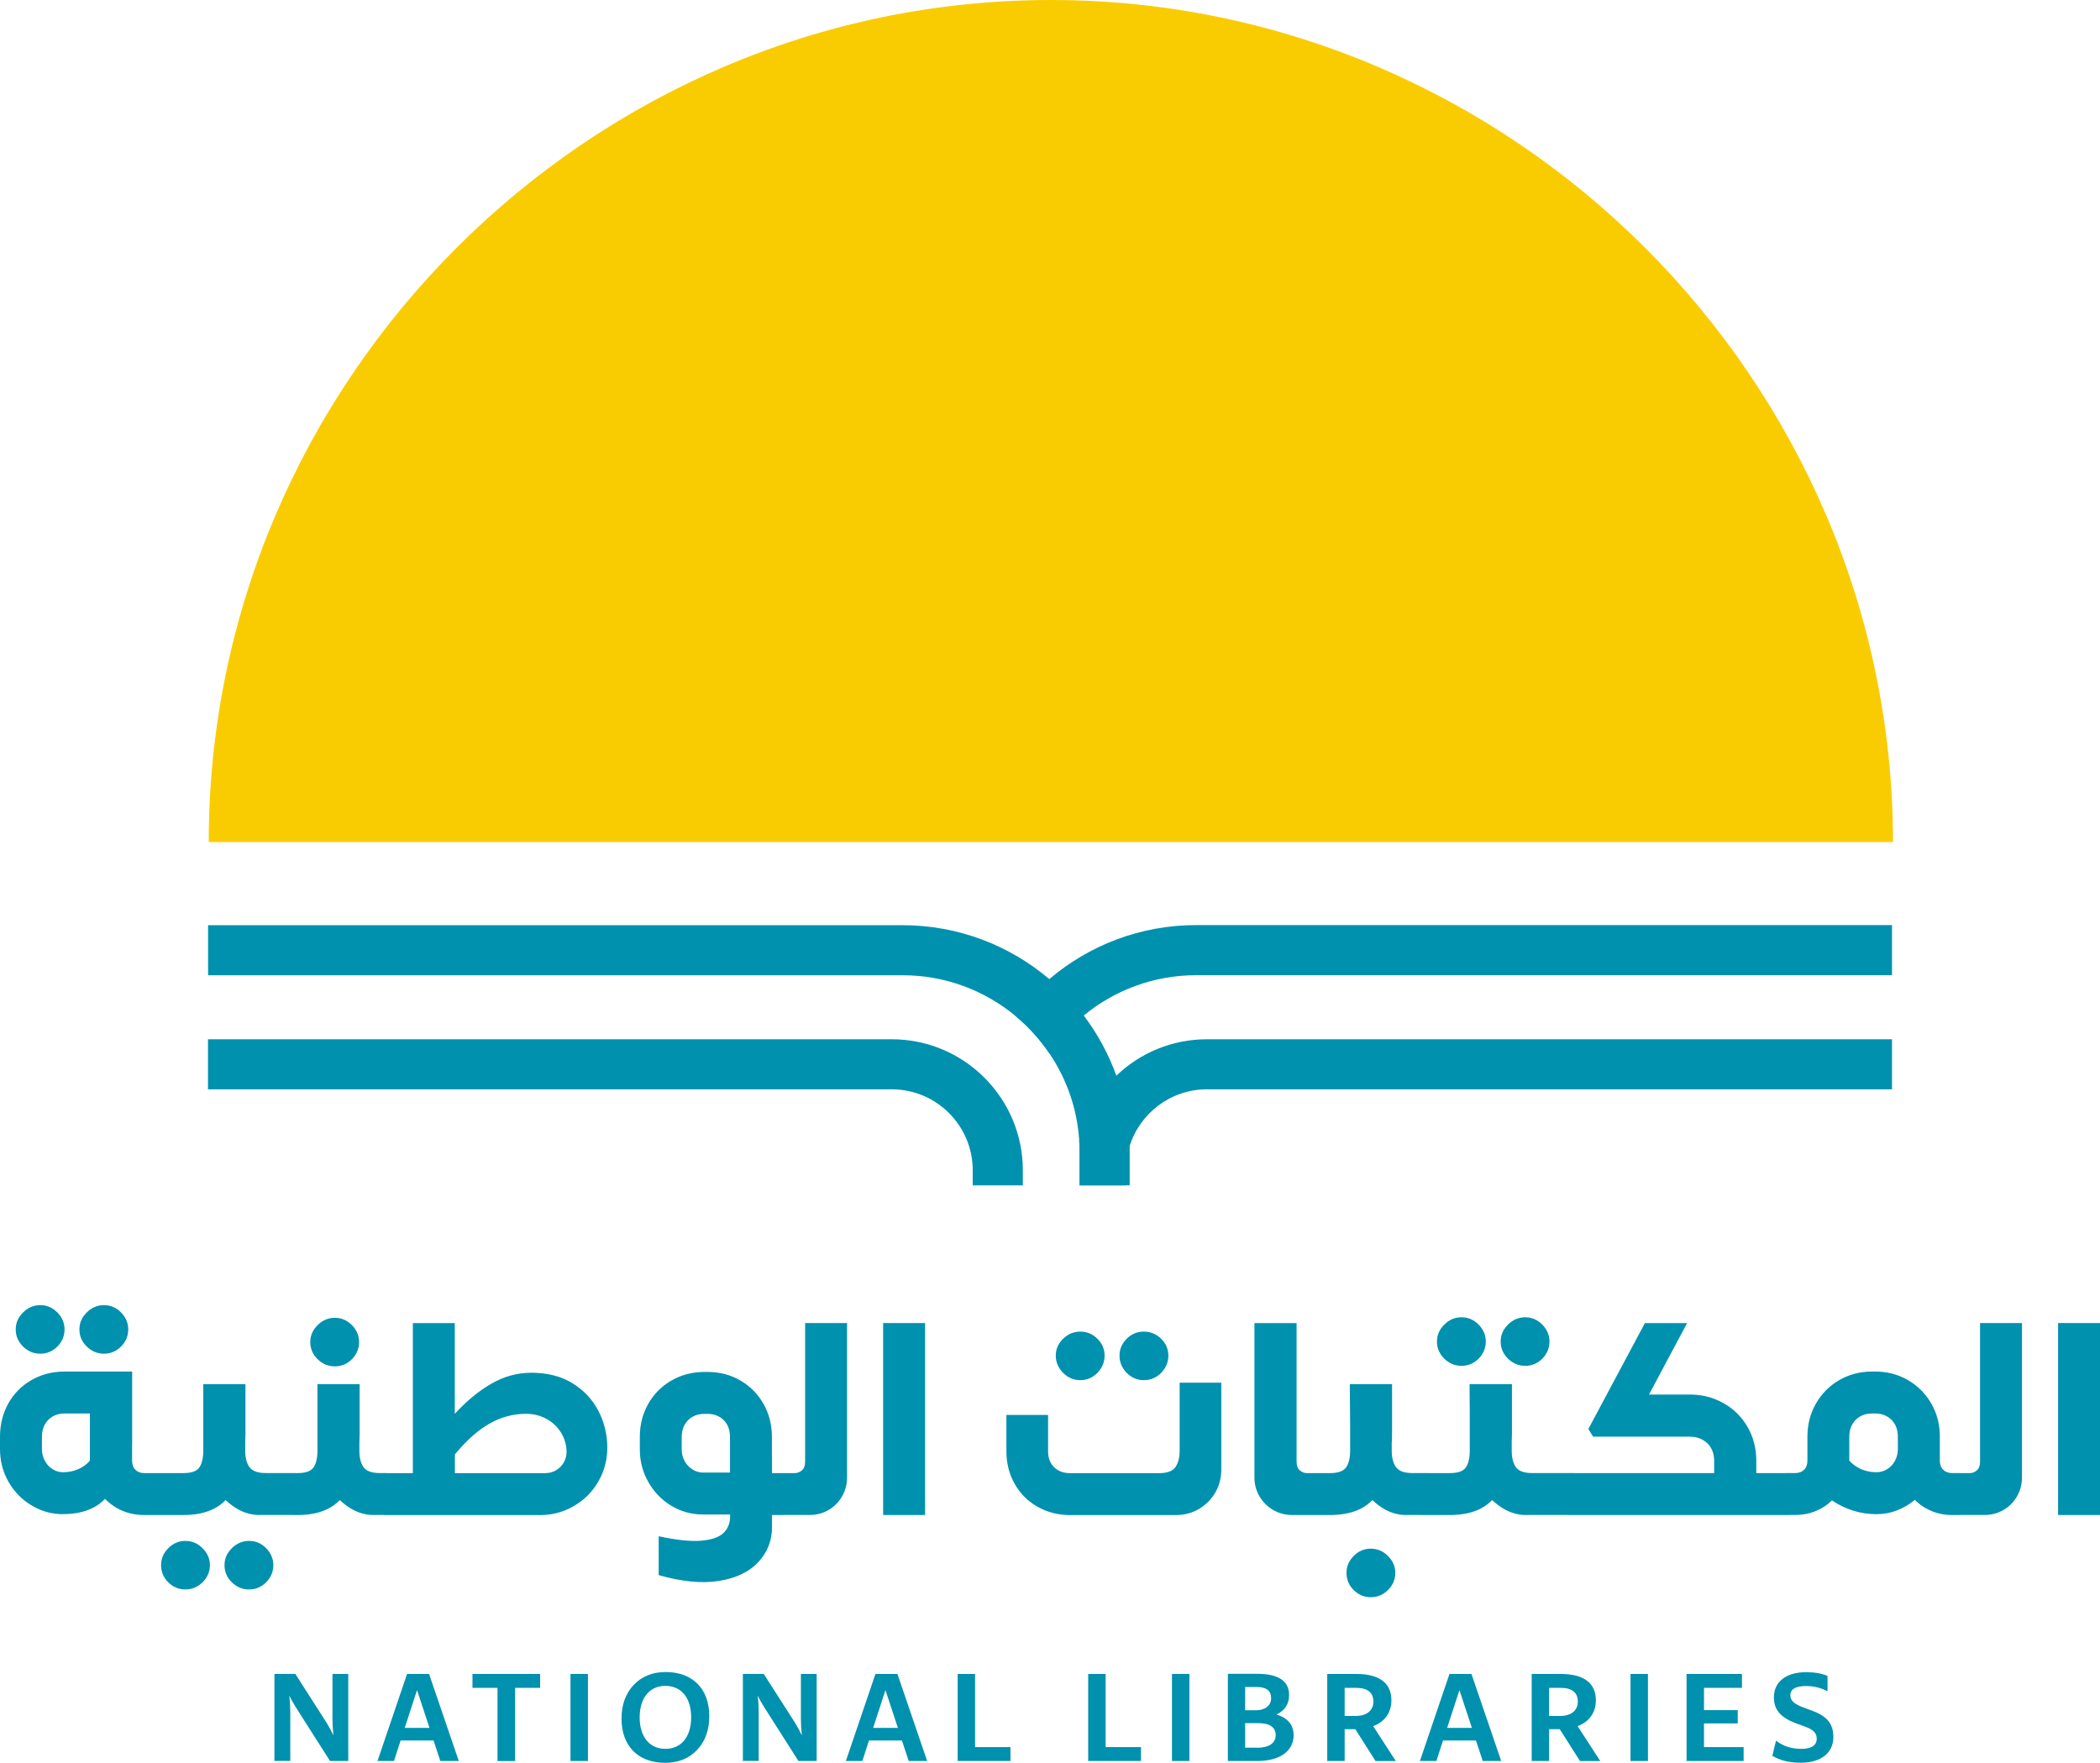 <svg xmlns="http://www.w3.org/2000/svg" id="b" width="392.68" height="329.65" viewBox="0 0 392.68 329.65"><g id="c"><path d="M211.24,215.46v6.2h-9.36v-6.2c0-.7-.02-1.41-.07-2.09-.37-6.04-2.38-11.65-5.59-16.38-1.8-2.66-3.97-5.04-6.44-7.08-5.72-4.71-13.04-7.53-21-7.53H38.91v-9.36h129.87c10.45,0,20.04,3.8,27.44,10.09,2.39,2.03,4.55,4.31,6.44,6.81,2.56,3.39,4.63,7.18,6.09,11.25,1.49,4.15,2.35,8.6,2.47,13.24,0,.35.02.71.02,1.07Z" fill="#0091ae"></path><path d="M191.25,221.67h-9.36v-2.83c0-8.34-6.79-15.13-15.13-15.13H38.89v-9.36h127.87c13.51,0,24.5,10.99,24.5,24.5v2.83Z" fill="#0091ae"></path><path d="M353.79,173.01v9.36h-130.13c-7.96,0-15.28,2.83-21,7.53-2.48,2.04-4.65,4.42-6.44,7.08-1.8-2.66-3.97-5.04-6.44-7.08,1.9-2.5,4.05-4.78,6.44-6.81,7.4-6.29,16.99-10.09,27.44-10.09h130.13Z" fill="#0091ae"></path><path d="M353.79,194.34v9.37h-128.11c-6.79,0-12.56,4.5-14.47,10.68-.43,1.41-.66,2.9-.66,4.45v2.83h-8.68v-6.2c0-.7-.02-1.41-.07-2.09,1.09-4.75,3.55-8.96,6.95-12.22,4.4-4.22,10.37-6.81,16.93-6.81h128.11Z" fill="#0091ae"></path><path d="M353.97,157.47C353.97,71.09,282.89,0,196.5,0S39.03,71.09,39.03,157.47h314.95Z" fill="#f9cc02"></path><path d="M62.16,313.04h2.96v16.28h-3.41l-6.34-9.97c-.54-.85-.97-1.6-1.27-2.27.12,1.03.18,2.05.18,3.05v9.18h-2.96v-16.28h3.9l5.86,9.15c.48.78.91,1.57,1.27,2.36-.12-1.09-.18-2.14-.18-3.14v-8.37Z" fill="#0091ae"></path><path d="M82.34,329.32l-1.27-3.84h-6.16l-1.24,3.84h-3.08l5.53-16.28h4.11l5.56,16.28h-3.44ZM75.69,323.13h4.62l-2.33-7.07-2.3,7.07Z" fill="#0091ae"></path><path d="M101,313.04v2.6h-4.68v13.69h-3.29v-13.69h-4.68v-2.6h12.66Z" fill="#0091ae"></path><path d="M106.68,329.32v-16.28h3.26v16.28h-3.26Z" fill="#0091ae"></path><path d="M116.22,321.41c0-2.6.76-4.71,2.27-6.31,1.51-1.6,3.5-2.42,5.98-2.42,5.04,0,8.16,3.14,8.16,8.25,0,2.6-.76,4.71-2.27,6.31-1.51,1.6-3.5,2.42-5.98,2.42-5.05,0-8.16-3.14-8.16-8.25ZM129.24,321.16c0-3.63-1.81-5.89-4.83-5.89s-4.8,2.36-4.8,5.89,1.78,5.89,4.8,5.89,4.83-2.3,4.83-5.89Z" fill="#0091ae"></path><path d="M149.75,313.04h2.96v16.28h-3.41l-6.34-9.97c-.54-.85-.97-1.6-1.27-2.27.12,1.03.18,2.05.18,3.05v9.18h-2.96v-16.28h3.9l5.86,9.15c.48.78.91,1.57,1.27,2.36-.12-1.09-.18-2.14-.18-3.14v-8.37Z" fill="#0091ae"></path><path d="M169.92,329.32l-1.27-3.84h-6.16l-1.24,3.84h-3.08l5.53-16.28h4.11l5.56,16.28h-3.44ZM163.28,323.13h4.62l-2.33-7.07-2.3,7.07Z" fill="#0091ae"></path><path d="M182.33,326.72h6.62v2.6h-9.88v-16.28h3.26v13.69Z" fill="#0091ae"></path><path d="M206.74,326.72h6.62v2.6h-9.88v-16.28h3.26v13.69Z" fill="#0091ae"></path><path d="M219.15,329.32v-16.28h3.26v16.28h-3.26Z" fill="#0091ae"></path><path d="M241.9,324.43c0,3.02-2.54,4.89-6.8,4.89h-5.5v-16.31h5.41c4.02,0,6.04,1.33,6.04,3.96,0,1.69-.78,2.9-2.36,3.66,2.08.6,3.2,1.96,3.2,3.81ZM232.83,315.48v4.35h2.05c1.69,0,2.81-.91,2.81-2.24,0-1.42-.91-2.11-2.69-2.11h-2.18ZM235.1,326.84c2.21,0,3.44-.88,3.44-2.36s-1.12-2.24-3.32-2.24h-2.39v4.59h2.27Z" fill="#0091ae"></path><path d="M257.21,329.32l-3.78-5.95h-1.99v5.95h-3.26v-16.28h5.41c4.32,0,6.59,1.69,6.59,4.93,0,2.3-1.24,4.02-3.41,4.83l4.23,6.53h-3.78ZM251.44,315.64v5.26h2.02c2.08,0,3.35-1,3.35-2.69s-1.09-2.57-3.23-2.57h-2.15Z" fill="#0091ae"></path><path d="M277.26,329.32l-1.27-3.84h-6.16l-1.24,3.84h-3.08l5.53-16.28h4.11l5.56,16.28h-3.44ZM270.61,323.13h4.62l-2.33-7.07-2.3,7.07Z" fill="#0091ae"></path><path d="M295.44,329.32l-3.78-5.95h-1.99v5.95h-3.26v-16.28h5.41c4.32,0,6.59,1.69,6.59,4.93,0,2.3-1.24,4.02-3.41,4.83l4.23,6.53h-3.78ZM289.67,315.64v5.26h2.02c2.08,0,3.35-1,3.35-2.69s-1.09-2.57-3.23-2.57h-2.15Z" fill="#0091ae"></path><path d="M304.89,329.32v-16.28h3.26v16.28h-3.26Z" fill="#0091ae"></path><path d="M318.64,326.72h7.4v2.6h-10.67v-16.28h10.36v2.6h-7.1v4.17h6.31v2.48h-6.31v4.44Z" fill="#0091ae"></path><path d="M331.41,328.35l.69-2.84c1.3,1.03,2.9,1.54,4.74,1.54s2.87-.63,2.87-1.9c0-1-.54-1.66-2.21-2.27l-1.66-.6c-2.78-1.06-4.14-2.45-4.14-4.86,0-2.93,2.3-4.71,6.04-4.71,1.57,0,2.9.24,3.99.69v2.87c-1.24-.63-2.57-.97-3.99-.97-1.96,0-2.96.57-2.96,1.72,0,.97.6,1.63,2.69,2.39l1.48.54c2.66,1,3.87,2.39,3.87,4.89,0,2.99-2.33,4.8-6.1,4.8-2.15,0-3.9-.42-5.32-1.3Z" fill="#0091ae"></path><path d="M11.76,283.16c-2.1,0-4.06-.55-5.88-1.65-1.82-1.1-3.26-2.58-4.31-4.44-1.05-1.86-1.57-3.88-1.57-6.09v-2.32c0-2.27.52-4.33,1.55-6.19,1.03-1.86,2.48-3.32,4.33-4.38,1.86-1.07,3.92-1.6,6.19-1.6h12.64v13.77l-1.08,1.5c-.72,3.54-1.99,6.33-3.82,8.35-1.82,2.03-4.5,3.04-8.05,3.04ZM7.53,253.15c-1.24,0-2.31-.45-3.22-1.34-.91-.89-1.37-1.96-1.37-3.2s.46-2.26,1.37-3.17c.91-.91,1.99-1.37,3.22-1.37s2.3.46,3.2,1.37c.89.91,1.34,1.97,1.34,3.17s-.45,2.3-1.34,3.2c-.89.89-1.96,1.34-3.2,1.34ZM11.76,275.32c1.03,0,1.99-.19,2.86-.57.88-.38,1.61-.91,2.19-1.6v-8.82h-4.74c-.83,0-1.56.18-2.19.54-.64.36-1.13.87-1.5,1.52-.36.65-.54,1.41-.54,2.27v2.32c0,.79.18,1.52.54,2.19.36.67.84,1.2,1.44,1.57.6.38,1.25.57,1.93.57ZM19.44,253.15c-1.24,0-2.31-.45-3.22-1.34-.91-.89-1.37-1.96-1.37-3.2s.46-2.26,1.37-3.17c.91-.91,1.99-1.37,3.22-1.37s2.3.46,3.2,1.37c.89.91,1.34,1.97,1.34,3.17s-.45,2.3-1.34,3.2c-.89.89-1.96,1.34-3.2,1.34ZM26.97,283.32c-1.93,0-3.65-.45-5.18-1.34-1.53-.89-2.74-2.11-3.64-3.66-.89-1.55-1.34-3.27-1.34-5.16v-3.87h7.89v3.87c0,.72.21,1.29.62,1.7.41.41.96.62,1.65.62h1.96v7.84h-1.96ZM28.42,275.48v7.84l-3.4-1.24v-5.31l3.4-1.29ZM34.3,275.48c1.51,0,2.51-.36,2.99-1.08.48-.72.72-1.75.72-3.09v-12.43h7.89v9.23c0,3.82-.79,7.31-2.37,10.47-1.58,3.16-4.68,4.74-9.28,4.74h-5.83v-7.84h5.88ZM34.66,297.24c-1.24,0-2.3-.45-3.2-1.34-.89-.89-1.34-1.96-1.34-3.2s.45-2.26,1.34-3.17c.89-.91,1.96-1.37,3.2-1.37s2.31.46,3.22,1.37c.91.91,1.37,1.97,1.37,3.17s-.46,2.3-1.37,3.2c-.91.89-1.99,1.34-3.22,1.34ZM48.53,283.32c-1.82,0-3.54-.6-5.16-1.81-1.62-1.2-2.9-2.7-3.84-4.49-.95-1.79-1.44-3.51-1.47-5.16l-.05-13h7.84v12.43c0,1.31.27,2.33.8,3.07.53.74,1.54,1.11,3.02,1.11h5.52v7.84h-6.65ZM46.57,297.24c-1.24,0-2.31-.45-3.22-1.34-.91-.89-1.37-1.96-1.37-3.2s.46-2.26,1.37-3.17c.91-.91,1.99-1.37,3.22-1.37s2.3.46,3.2,1.37c.89.91,1.34,1.97,1.34,3.17s-.45,2.3-1.34,3.2c-.89.89-1.96,1.34-3.2,1.34ZM54.41,275.48v7.84l-3.4-1.24v-5.31l3.4-1.29ZM55.65,275.48c1.51,0,2.51-.36,2.99-1.08.48-.72.72-1.75.72-3.09v-12.43h7.89v9.23c0,3.82-.79,7.31-2.37,10.47-1.58,3.16-4.68,4.74-9.28,4.74h-1.19v-7.84h1.24ZM62.61,255.52c-1.24,0-2.31-.45-3.22-1.34-.91-.89-1.37-1.96-1.37-3.2s.46-2.26,1.37-3.17c.91-.91,1.99-1.37,3.22-1.37s2.3.46,3.2,1.37c.89.91,1.34,1.97,1.34,3.17s-.45,2.3-1.34,3.2c-.89.89-1.96,1.34-3.2,1.34ZM69.88,283.32c-1.82,0-3.54-.6-5.16-1.81-1.62-1.2-2.9-2.7-3.84-4.49-.95-1.79-1.44-3.51-1.47-5.16l-.05-13h7.84v12.43c0,1.31.26,2.33.77,3.07.52.74,1.53,1.11,3.04,1.11h1.44v7.84h-2.58ZM99.28,256.71c3.09,0,5.71.67,7.84,2.01,2.13,1.34,3.74,3.08,4.82,5.21,1.08,2.13,1.62,4.4,1.62,6.81,0,2.27-.56,4.38-1.68,6.32-1.12,1.94-2.65,3.47-4.59,4.59-1.94,1.12-4.03,1.68-6.27,1.68h-29.29v-7.84h5.47v-28.06h7.84v16.97c2.17-2.37,4.44-4.25,6.81-5.62,2.37-1.37,4.85-2.06,7.43-2.06ZM102.01,275.48c.72,0,1.38-.18,1.99-.54.6-.36,1.07-.84,1.42-1.44.34-.6.52-1.26.52-1.99,0-1.24-.33-2.41-.98-3.51-.65-1.1-1.56-1.98-2.73-2.63-1.17-.65-2.46-.98-3.87-.98-2.37,0-4.63.6-6.78,1.81-2.15,1.2-4.32,3.13-6.52,5.78v3.51h16.97ZM131.46,283.22c-2.13,0-4.1-.54-5.91-1.62-1.81-1.08-3.24-2.56-4.31-4.44-1.07-1.87-1.6-3.91-1.6-6.11v-2.32c0-2.27.52-4.33,1.57-6.19,1.05-1.86,2.5-3.32,4.36-4.38,1.86-1.07,3.92-1.6,6.19-1.6h.52c2.27,0,4.32.53,6.16,1.6,1.84,1.07,3.28,2.53,4.33,4.38,1.05,1.86,1.57,3.92,1.57,6.19v4.23l-7.84,3.56v-7.79c0-1.34-.4-2.4-1.19-3.17-.79-.77-1.81-1.16-3.04-1.16h-.52c-.86,0-1.61.18-2.24.54-.64.36-1.13.87-1.5,1.52-.36.65-.54,1.41-.54,2.27v2.32c0,.79.18,1.51.54,2.17.36.65.85,1.18,1.47,1.57.62.4,1.27.59,1.96.59v7.84ZM123.16,287.29c3.33.72,5.99,1,7.97.83,1.98-.17,3.37-.66,4.18-1.47.81-.81,1.21-1.81,1.21-3.02v-7.94l7.84-3.51v13.41c0,2.51-.85,4.68-2.55,6.52-1.7,1.84-4.15,3.02-7.35,3.53-3.2.52-6.96.15-11.29-1.08v-7.27ZM140.44,275.38v7.84h-9.08v-7.84h9.08ZM142.96,282.08v-5.36l3.4-1.24v7.84l-3.4-1.24ZM146.73,275.48v7.84h-2.84v-7.84h2.84ZM146.37,275.48h2.27c.48,0,.92-.17,1.32-.52.39-.34.59-.88.59-1.6v-25.94h7.84v28.88c0,1.27-.31,2.45-.93,3.53-.62,1.08-1.46,1.93-2.53,2.55-1.07.62-2.25.93-3.56.93h-5v-7.84ZM165.14,283.32v-35.9h7.84v35.9h-7.84ZM195.98,264.6v6.81c0,1.24.38,2.23,1.13,2.97.76.74,1.75,1.11,2.99,1.11h16.66c1.48,0,2.48-.37,3.02-1.11.53-.74.8-1.76.8-3.07v-12.74h7.79v16.25c0,1.58-.38,3.02-1.13,4.31-.76,1.29-1.78,2.31-3.07,3.07-1.29.76-2.73,1.13-4.31,1.13h-19.75c-2.24,0-4.26-.52-6.09-1.55-1.82-1.03-3.25-2.46-4.28-4.28-1.03-1.82-1.55-3.85-1.55-6.09v-6.81h7.79ZM202.01,258.1c-1.24,0-2.31-.46-3.22-1.37-.91-.91-1.37-1.99-1.37-3.22s.46-2.25,1.37-3.15c.91-.89,1.99-1.34,3.22-1.34s2.3.45,3.2,1.34c.89.89,1.34,1.94,1.34,3.15s-.45,2.31-1.34,3.22c-.89.91-1.96,1.37-3.2,1.37ZM213.88,258.1c-1.24,0-2.3-.46-3.2-1.37-.89-.91-1.34-1.99-1.34-3.22s.45-2.25,1.34-3.15c.89-.89,1.96-1.34,3.2-1.34s2.35.45,3.25,1.34c.89.89,1.34,1.94,1.34,3.15s-.45,2.31-1.34,3.22c-.89.91-1.98,1.37-3.25,1.37ZM242.45,247.42v25.94c0,.72.2,1.26.59,1.6.39.34.83.52,1.32.52h2.22v7.84h-4.9c-1.31,0-2.5-.31-3.58-.93s-1.94-1.47-2.58-2.55c-.64-1.08-.95-2.26-.95-3.53v-28.88h7.89ZM245.85,275.48v7.84l-3.4-1.24v-5.31l3.4-1.29ZM248.74,275.48c1.48,0,2.47-.36,2.97-1.08.5-.72.75-1.75.75-3.09v-12.43h7.84v9.23c0,3.82-.78,7.31-2.35,10.47-1.56,3.16-4.67,4.74-9.31,4.74h-2.78v-7.84h2.89ZM256.32,298.69c-1.24,0-2.3-.45-3.2-1.34-.89-.89-1.34-1.96-1.34-3.2s.45-2.26,1.34-3.17c.89-.91,1.96-1.37,3.2-1.37s2.31.46,3.22,1.37c.91.91,1.37,1.97,1.37,3.17s-.46,2.3-1.37,3.2c-.91.89-1.99,1.34-3.22,1.34ZM262.97,283.32c-1.86,0-3.58-.6-5.18-1.81-1.6-1.2-2.87-2.7-3.82-4.49-.95-1.79-1.44-3.51-1.47-5.16l-.1-13h7.84v12.43c0,1.31.27,2.33.8,3.07.53.74,1.54,1.11,3.02,1.11h3.15v7.84h-4.23ZM265.55,275.48v7.84l-3.4-1.24v-5.31l3.4-1.29ZM271.12,275.48c1.51,0,2.51-.36,2.99-1.08.48-.72.72-1.75.72-3.09v-12.43h7.89v9.23c0,3.82-.79,7.31-2.37,10.47-1.58,3.16-4.68,4.74-9.28,4.74h-5.52v-7.84h5.57ZM273.29,255.42c-1.24,0-2.31-.45-3.22-1.34-.91-.89-1.37-1.96-1.37-3.2s.46-2.26,1.37-3.17c.91-.91,1.99-1.37,3.22-1.37s2.3.46,3.2,1.37c.89.91,1.34,1.97,1.34,3.17s-.45,2.3-1.34,3.2c-.89.89-1.96,1.34-3.2,1.34ZM285.36,283.32c-1.82,0-3.54-.6-5.16-1.81-1.62-1.2-2.9-2.7-3.84-4.49-.95-1.79-1.44-3.51-1.47-5.16l-.1-13h7.89v12.43c0,1.31.26,2.33.77,3.07.52.74,1.53,1.11,3.04,1.11h7.94v7.84h-9.08ZM285.2,255.42c-1.24,0-2.31-.45-3.22-1.34-.91-.89-1.37-1.96-1.37-3.2s.46-2.26,1.37-3.17c.91-.91,1.99-1.37,3.22-1.37s2.3.46,3.2,1.37c.89.91,1.34,1.97,1.34,3.17s-.45,2.3-1.34,3.2c-.89.89-1.96,1.34-3.2,1.34ZM334.71,275.48v7.84h-41.62l-3.4-1.24v-5.36l3.4-1.24h27.44v-2.32c0-.89-.19-1.68-.57-2.35-.38-.67-.91-1.19-1.6-1.57-.69-.38-1.48-.57-2.37-.57h-18.1l-.88-1.44,10.57-19.8h7.89l-7.12,13.36h7.63c2.3,0,4.41.54,6.32,1.62,1.91,1.08,3.4,2.57,4.49,4.46,1.08,1.89,1.62,3.99,1.62,6.29v2.32h6.29ZM366.69,275.48v7.84h-1.7c-1.34,0-2.61-.25-3.82-.75-1.2-.5-2.24-1.19-3.09-2.09-1,.83-2.11,1.48-3.33,1.96-1.22.48-2.52.72-3.89.72-1.51,0-2.97-.22-4.38-.67-1.41-.45-2.72-1.08-3.92-1.91-.86.86-1.88,1.53-3.07,2.01-1.19.48-2.45.72-3.79.72h-1.81l-3.4-1.24v-5.36l3.4-1.24h1.81c.69,0,1.24-.21,1.65-.62s.62-.98.62-1.7v-4.49c0-2.27.53-4.33,1.6-6.19,1.07-1.86,2.52-3.32,4.36-4.38,1.84-1.07,3.89-1.6,6.16-1.6h.52c2.27,0,4.32.53,6.16,1.6,1.84,1.07,3.29,2.53,4.36,4.38,1.07,1.86,1.6,3.92,1.6,6.19v4.49c0,.72.21,1.29.62,1.7.41.41.96.62,1.65.62h1.7ZM350.86,275.32c.72,0,1.39-.19,2.01-.57.62-.38,1.11-.9,1.47-1.57.36-.67.54-1.4.54-2.19v-2.32c0-1.31-.4-2.35-1.19-3.15-.79-.79-1.82-1.19-3.09-1.19h-.52c-.86,0-1.61.18-2.24.54-.64.36-1.13.87-1.5,1.52-.36.65-.54,1.41-.54,2.27v4.49c.62.69,1.37,1.22,2.24,1.6.88.38,1.81.57,2.81.57ZM362.67,282.08v-5.36l3.4-1.24v7.84l-3.4-1.24ZM366.07,275.48h2.27c.48,0,.92-.17,1.32-.52.39-.34.59-.88.59-1.6v-25.94h7.84v28.88c0,1.27-.31,2.45-.93,3.53-.62,1.08-1.46,1.93-2.53,2.55-1.07.62-2.25.93-3.56.93h-5v-7.84ZM384.84,283.32v-35.9h7.84v35.9h-7.84Z" fill="#0091ae"></path></g></svg>